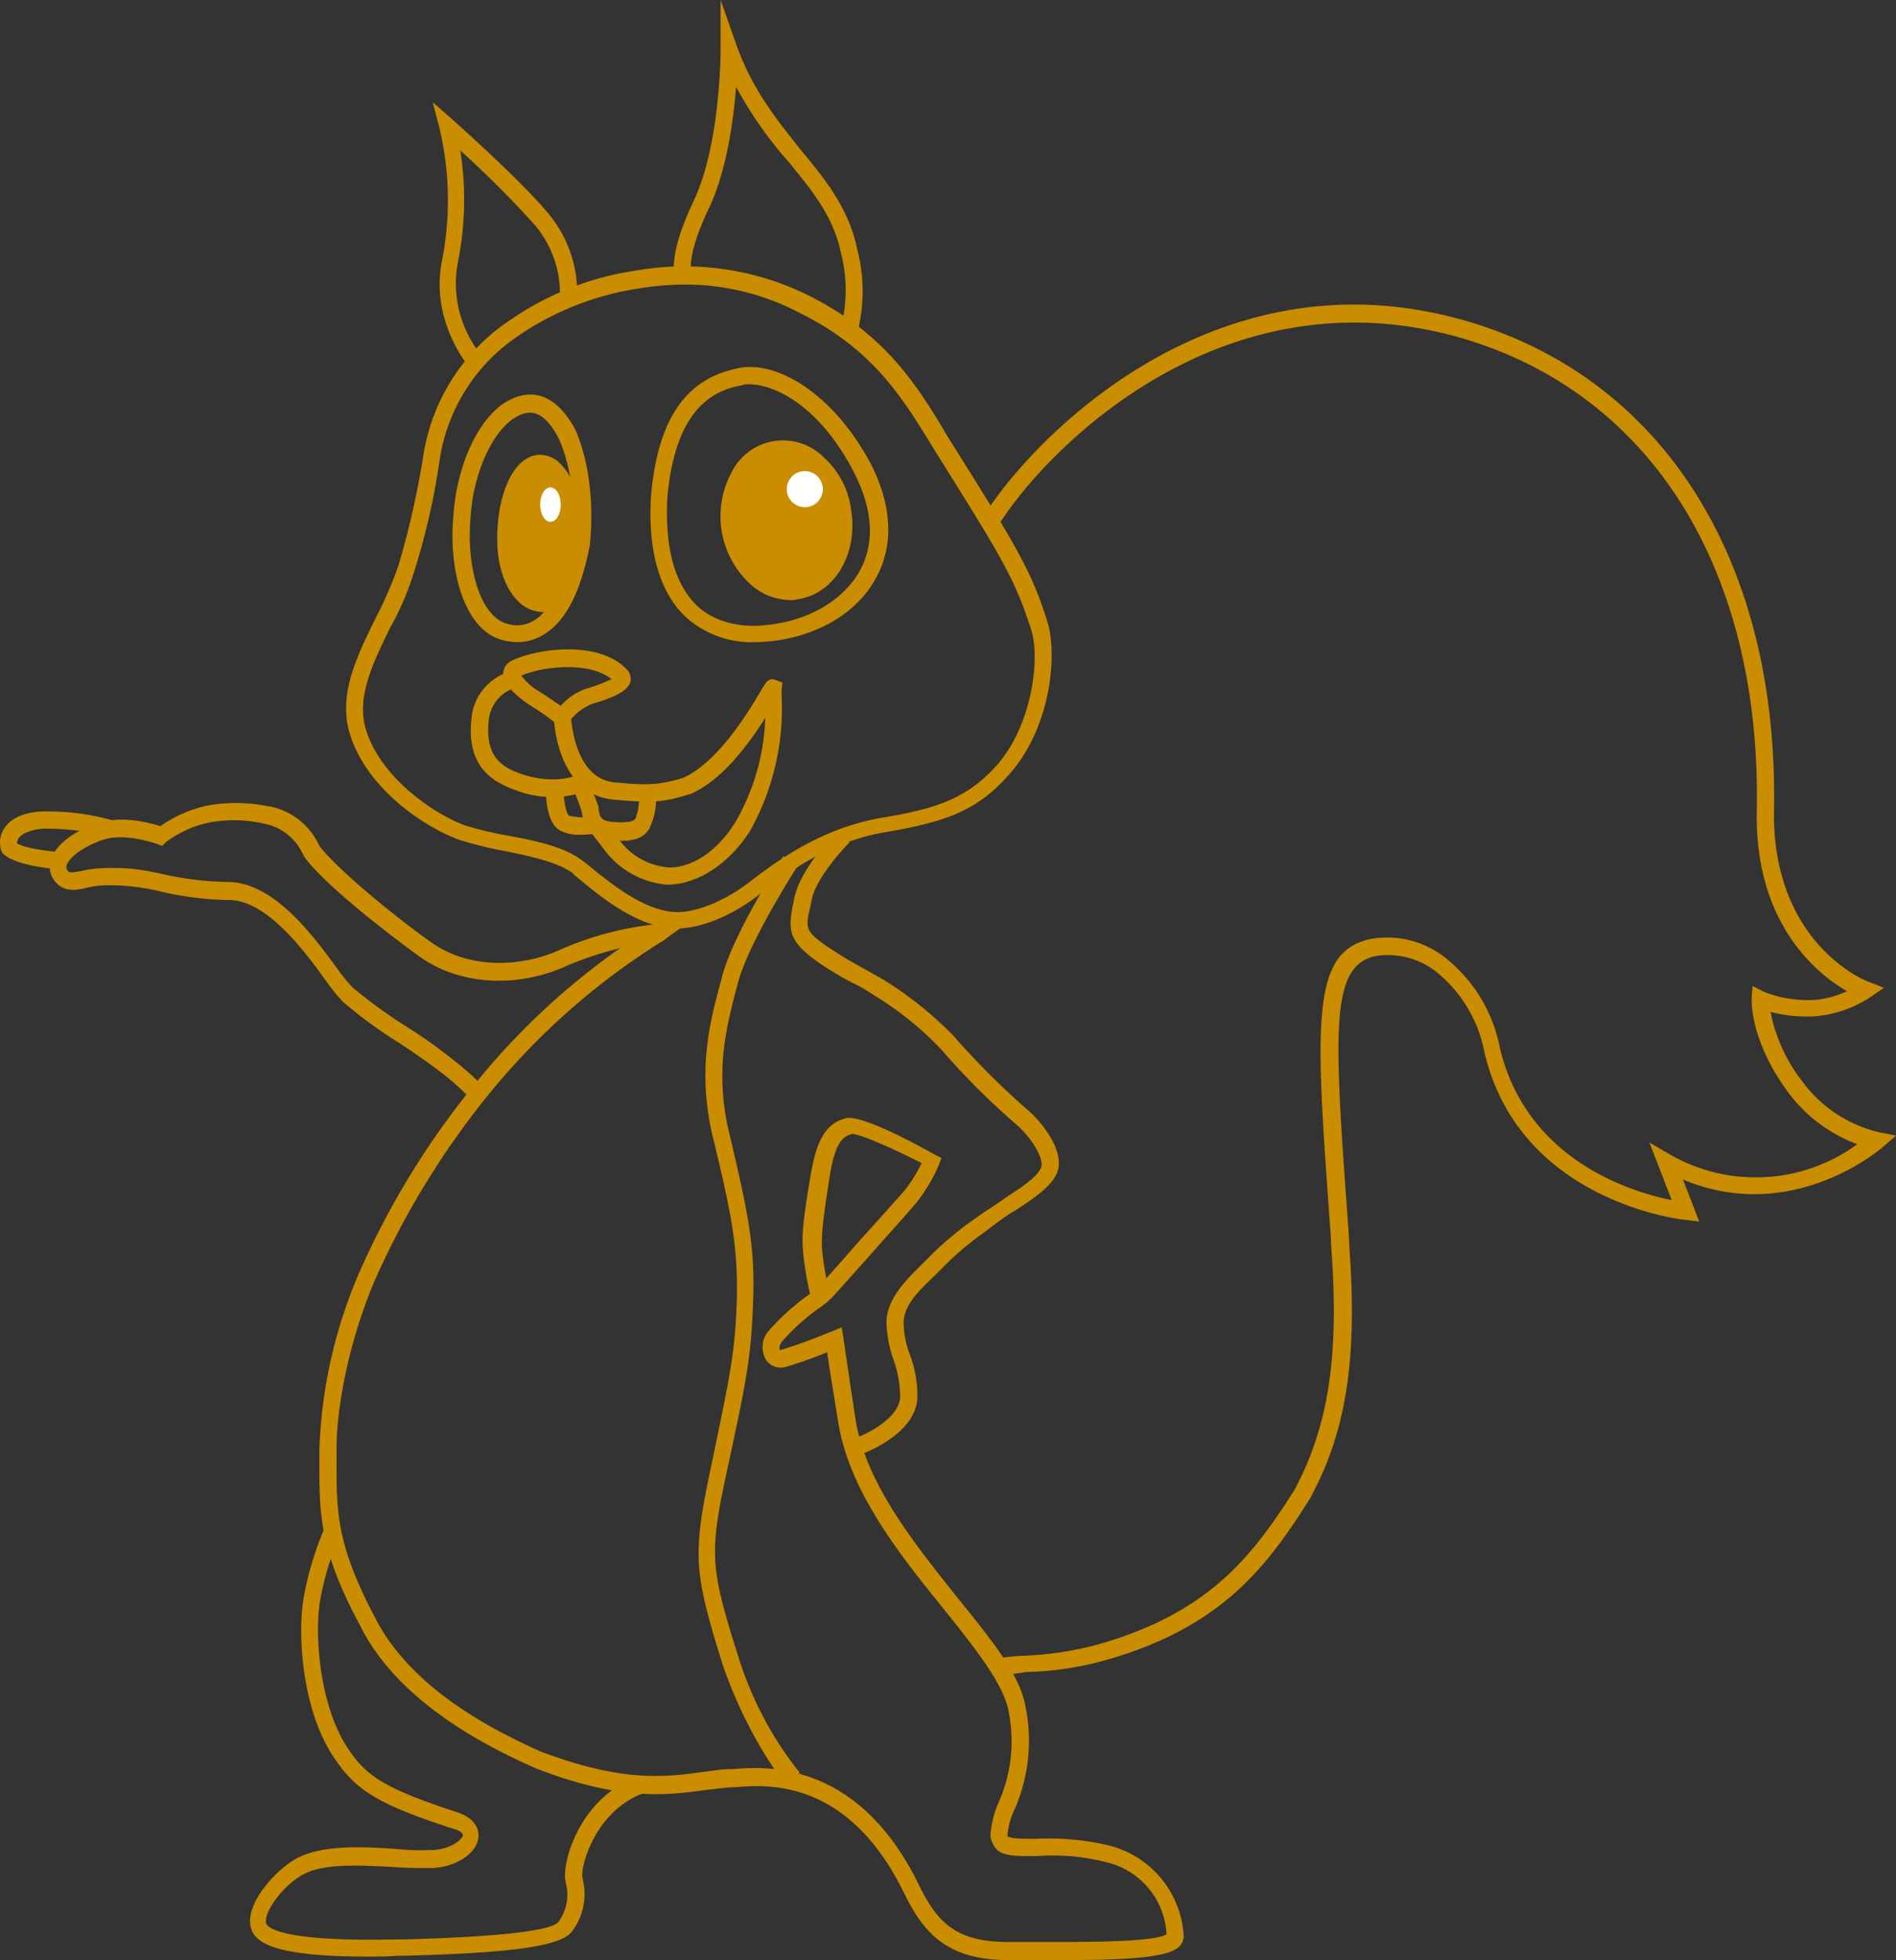 <?xml version="1.0" encoding="UTF-8"?> <svg xmlns="http://www.w3.org/2000/svg" width="220.669" height="228" viewBox="0 0 220.669 228"><rect x="0" y="0" width="220.669" height="228" fill="#333333" stroke="none"/><g id="Gruppe_186" data-name="Gruppe 186" transform="translate(-1278.131 -799)"><path id="Pfad_2692" data-name="Pfad 2692" d="M88.8,113.5c-4.6,0-9-3.7-12-6.2l-.3-.3c-1.7-1.2-4.8-1.9-7.8-2.5a45.764,45.764,0,0,1-5.3-1.3c-4.1-1.5-10.9-6-12.8-12.5-1.3-4.5.9-8.9,3-13.2a46.668,46.668,0,0,0,2.7-6.2,100.5,100.5,0,0,0,2.9-12.8,23.161,23.161,0,0,1,10-15.7A34.506,34.506,0,0,1,83.8,37a32.585,32.585,0,0,1,20.3,2.9c8.9,4.5,12.5,10.3,16.2,16.5l1.5,2.4c6.7,10.7,8.2,13.3,10,18.9,1.3,4,.4,12.9-4.8,18.3-3.6,4-7.6,5.2-14,6.3-6,1-10.7,4.1-14.5,7.1C94.6,112.5,90.9,113.5,88.8,113.5Zm.7-74.9a34.084,34.084,0,0,0-5.5.5,33.728,33.728,0,0,0-13.8,5.5A21.127,21.127,0,0,0,61.1,59a81.5,81.5,0,0,1-3,13.1,33.565,33.565,0,0,1-2.8,6.5c-2,4.1-3.9,8-2.8,11.7,1.7,5.7,8,9.9,11.5,11.2a41.05,41.05,0,0,0,5,1.2c3.3.6,6.6,1.3,8.7,2.9l.4.3c2.6,2.1,6.8,5.7,10.7,5.7,1.8,0,5-.9,8.5-3.6,4-3.1,8.9-6.3,15.4-7.4,6.1-1,9.6-2.2,12.9-5.7,4.4-4.6,5.5-12.8,4.3-16.3-1.8-5.5-3.1-7.8-9.8-18.5l-1.5-2.4c-3.6-5.9-7-11.5-15.4-15.7A28.671,28.671,0,0,0,89.5,38.6Z" transform="translate(1268.2 793.5)" fill="#ca8d00"></path><path id="Pfad_2693" data-name="Pfad 2693" d="M97.7,80.2A11.468,11.468,0,0,1,90,77.5c-3.2-2.8-4.7-7.7-4.3-14.3C86.7,51.5,92,49.1,96,48.3c4.2-.8,10.7,2.7,15.2,11,3.2,6.2,2.2,10.7.7,13.4-2.2,4.1-6.8,6.8-12.3,7.4C99.3,80.1,98.6,80.2,97.7,80.2Zm-.6-30a1.95,1.95,0,0,0-.8.1c-2.3.5-7.7,1.6-8.7,13.1-.3,6,.9,10.2,3.6,12.7,3.3,2.9,7.9,2.1,7.9,2.1h.1c4.9-.5,8.9-2.9,10.8-6.3,1.8-3.3,1.5-7.2-.7-11.5C105.3,52.7,100.1,50.2,97.1,50.2Z" transform="translate(1268.2 793.5)" fill="#ca8d00"></path><path id="Pfad_2694" data-name="Pfad 2694" d="M70.1,80.2a7.719,7.719,0,0,1-1.5-.2c-4.6-1-6.5-8.1-5.9-14.5.4-6.1,3.1-11.8,6.6-13.5,2-1,5-1.3,7.6,3.5,2.6,6,1.7,12.9,1.7,13.2v.1c-1,5.3-2.7,8.8-5.2,10.4A6.031,6.031,0,0,1,70.1,80.2Zm1.5-26.7a3.255,3.255,0,0,0-1.4.4c-2.8,1.4-5.2,6.5-5.5,11.8-.5,5.5,1,11.6,4.4,12.4a3.743,3.743,0,0,0,3.1-.5c1.4-.9,3.2-3.2,4.3-9,.1-.4.8-6.8-1.5-12C73.8,54.2,72.6,53.5,71.6,53.5Z" transform="translate(1268.2 793.5)" fill="#ca8d00"></path><path id="Pfad_2695" data-name="Pfad 2695" d="M109,64.9a9.733,9.733,0,0,0-3.1-6.1,6.682,6.682,0,0,0-10.8,1.6A10.728,10.728,0,0,0,97,73.2a7,7,0,0,0,4.9,2.1,2.769,2.769,0,0,0,.9-.1C107,74.6,109.8,70,109,64.9Z" transform="translate(1268.2 793.5)" fill="#ca8d00"></path><path id="Pfad_2696" data-name="Pfad 2696" d="M109.6,44.6l-1.9-.6a17.422,17.422,0,0,0,.1-9.1c-.9-4.3-3.4-7.3-6.2-10.7a46.2,46.2,0,0,1-6-8.6c-.3,3.9-1.1,9.7-3.1,14-2.8,5.8-2.1,7.7-2.1,7.7l-1.7,1c-.3-.5-1.2-2.8,2-9.5,3.1-6.6,3.1-17.4,3.1-17.5V5.5l1.9,5.4c1.9,5.2,4.7,8.6,7.4,12,2.9,3.5,5.6,6.8,6.6,11.6A19.089,19.089,0,0,1,109.6,44.6Z" transform="translate(1268.2 793.5)" fill="#ca8d00"></path><path id="Pfad_2697" data-name="Pfad 2697" d="M64.7,48.4c-.2-.2-4.8-5.6-3.3-12.7a36.275,36.275,0,0,0-.3-15.2l-.8-3.1,2.4,2.1c.3.3,7.9,7,11.1,10.9a14.417,14.417,0,0,1,3.3,9.8l-2-.2a12.349,12.349,0,0,0-2.9-8.3A119.005,119.005,0,0,0,63.5,23a36.5,36.5,0,0,1-.3,13.1A13.261,13.261,0,0,0,66.1,47Z" transform="translate(1268.2 793.5)" fill="#ca8d00"></path><path id="Pfad_2698" data-name="Pfad 2698" d="M109.8,174.8l-.6-1.9c1.5-.5,5.4-2.4,5.5-4.9a13.172,13.172,0,0,0-.8-4.4,14.234,14.234,0,0,1-.8-4.5c.2-2.7,2.3-4.7,4.1-6.5l1.1-1.1a37.165,37.165,0,0,1,5.2-4.3c.5-.4,1-.7,1.6-1.1s1.2-.8,1.9-1.3c1.7-1.1,3.7-2.4,4.1-3.5.4-1-1.2-3.6-3-5.1a83.459,83.459,0,0,1-8.6-8.6,37.853,37.853,0,0,0-7.8-6.3,21.409,21.409,0,0,0-2.8-1.6,38.459,38.459,0,0,1-3.8-2.3c-3.5-2.5-3.4-3.8-2.9-6.6.1-.3.1-.6.2-.9.7-3.4,4.8-7.6,5-7.8l1.4,1.4c-1.1,1.1-4,4.4-4.4,6.7-.1.3-.1.7-.2.9-.5,2.3-.6,2.7,2,4.5,1.5,1,2.5,1.6,3.6,2.2.9.5,1.8,1,3,1.7a41.679,41.679,0,0,1,8.2,6.6,90.953,90.953,0,0,0,8.4,8.4c1.6,1.3,4.5,4.8,3.6,7.3-.6,1.7-2.9,3.2-4.9,4.5a14.036,14.036,0,0,0-1.8,1.2c-.6.4-1.1.8-1.6,1.2a34.252,34.252,0,0,0-4.9,4.1l-1.2,1.2c-1.7,1.6-3.4,3.3-3.5,5.2a10.583,10.583,0,0,0,.7,3.8,13.638,13.638,0,0,1,.9,5.1C116.5,172.5,110.1,174.7,109.8,174.8Z" transform="translate(1268.2 793.5)" fill="#ca8d00"></path><path id="Pfad_2699" data-name="Pfad 2699" d="M89.7,111.9" transform="translate(1268.2 793.5)" fill="none" stroke="#ca8c00" stroke-miterlimit="10" stroke-width="2"></path><path id="Pfad_2700" data-name="Pfad 2700" d="M52.8,233.1c-11.3,0-13.3-1.7-13.7-3.5-.6-2.7,3-6.8,5.7-8.1,3-1.4,7.5-1.2,11.5-.9a28.253,28.253,0,0,0,4,.1c2.1-.1,3.4-1.2,3.5-1.7,0-.3-.4-.6-1.2-.8-9-2.9-11.3-4.6-13.7-8.1-3.8-5.5-4.4-14.4-3.6-18.9a37.542,37.542,0,0,1,2.3-7.7l1.8.8a33.827,33.827,0,0,0-2.2,7.3c-.7,4-.1,12.4,3.3,17.4,2.1,3.1,4.1,4.5,12.6,7.3,2.5.8,2.6,2.4,2.5,3-.2,1.8-2.6,3.4-5.4,3.5-1.2,0-2.7,0-4.2-.1-3.6-.2-8-.5-10.5.7s-4.9,4.5-4.6,5.8c.1.4,1.2,2.2,15.2,1.9H57c11-.3,17-1,17.9-2a5.362,5.362,0,0,0,.9-4.5l-.1-.6c-.2-2.5,2-9.5,8.4-11.8l.7,1.9c-5.2,1.9-7.2,7.8-7.1,9.7l.1.5a7.161,7.161,0,0,1-1.4,6c-1.6,1.8-8.5,2.4-19.3,2.7h-.9C55.1,233.1,53.9,233.1,52.8,233.1Z" transform="translate(1268.2 793.5)" fill="#ca8d00"></path><path id="Pfad_2701" data-name="Pfad 2701" d="M126.6,200.4l-.4-2a21.645,21.645,0,0,1,2.9-.3,38.815,38.815,0,0,0,8.6-1.3c13-3.7,18-10.3,22.9-18,3.9-7.3,5.2-15.4,4.3-27.8l-.1-2c-1.8-24.6-2.4-32.9,4.8-34.3a10.946,10.946,0,0,1,8.9,2.5,17.64,17.64,0,0,1,6,10.2c3.1,13.1,15.4,16.8,20,17.7l-2.6-6.7,2.4,1.4a20.042,20.042,0,0,0,21.8-1.2,17.664,17.664,0,0,1-8.1-6.1c-4.4-6-4.2-10.6-4.2-10.8l.1-1.5,1.4.7a13.774,13.774,0,0,0,6,.9,11.013,11.013,0,0,0,3.6-1c-3.5-2-10.8-7.9-10.5-21.1.5-28.2-12.5-48.7-34.8-55-27.7-7.7-47.9,13.1-53.4,21.8l-1.7-1.1c5.7-9,26.7-30.8,55.6-22.7,23.2,6.5,36.8,27.8,36.3,56.9-.3,15.8,10.9,20.1,11,20.1l1.8.7-1.6,1.1a13.92,13.92,0,0,1-6.2,2.2,16.131,16.131,0,0,1-5.4-.5,19,19,0,0,0,3.7,8.1,15.465,15.465,0,0,0,8.9,5.9l2,.4-1.5,1.3c-.1.1-10.5,9.2-23.3,3.8l1.9,4.9-1.6-.2c-.2,0-19.3-2-23.4-19.5a15.761,15.761,0,0,0-5.3-9.1,9.085,9.085,0,0,0-7.3-2.1c-5.5,1.1-4.9,8.9-3.2,32.2l.1,2c.9,12.8-.4,21.2-4.6,28.9-5.1,8.1-10.4,15.1-24.1,18.9a37.457,37.457,0,0,1-9,1.3C128.1,200.2,127.2,200.3,126.6,200.4Z" transform="translate(1268.2 793.5)" fill="#ca8d00"></path><path id="Pfad_2702" data-name="Pfad 2702" d="M102.3,213.6a1.791,1.791,0,0,1-.7-.5h-.1c-1.7-1.7-5.5-7.9-7.6-14.4-3.3-10.7-3.4-12.4-1-23.6,2.1-10.1,2.6-12.4,2.8-18.8.1-6.1-.8-10.2-2.6-17.7l-.1-.4c-2-8-.5-13.7.9-18.8,1.2-5.1,7-14,7.2-14.3l1.7,1.1c-.1.1-5.8,9-7,13.7-1.3,4.9-2.8,10.3-.9,17.8l.1.4c1.7,7.4,2.8,11.8,2.6,18.2-.2,6.5-.6,8.9-2.8,19.1-2.3,10.6-2.4,11.9,1,22.6a41.167,41.167,0,0,0,7.2,13.7l-.7.7h0l.8-.6.1,1.1Z" transform="translate(1268.2 793.5)" fill="#ca8d00"></path><circle id="Ellipse_67" data-name="Ellipse 67" cx="2.1" cy="2.1" r="2.1" transform="translate(1369.7 853.8)" fill="#fff"></circle><g id="Gruppe_181" data-name="Gruppe 181" transform="translate(1268.2 793.5)"><path id="Pfad_2703" data-name="Pfad 2703" d="M75.2,59.5a3.36,3.36,0,0,0-2.4-1.1c-2.9,0-5,4.2-5,9.8,0,3.1.9,5.7,2.4,7.2a4.1,4.1,0,0,0,3,1.3h0c3,0,4.8-3.2,4.7-8.5C77.9,64.4,76.8,61.1,75.2,59.5Z" fill="#ca8d00"></path><path id="Pfad_2704" data-name="Pfad 2704" d="M67.8,68.2Z" fill="#ca8d00"></path></g><g id="Gruppe_182" data-name="Gruppe 182" transform="translate(1268.2 793.5)"><path id="Pfad_2705" data-name="Pfad 2705" d="M75.5,90.4l-.8-.7a27.918,27.918,0,0,0-3-2.1c-1.5-1-3.2-2.4-3.2-3.8a1.693,1.693,0,0,1,.9-1.4h0c3-1.5,10.4-2.5,13.6,1.1a1.592,1.592,0,0,1,.3,1.3c-.3,1-1.5,1.7-4.5,2.6a6.236,6.236,0,0,0-2.6,2Zm-4.9-6.3A7.607,7.607,0,0,0,72.8,86c1.1.7,1.9,1.3,2.4,1.6a6.864,6.864,0,0,1,3-2,20.185,20.185,0,0,0,2.9-1.1C78.5,82.4,73.1,83,70.6,84.1Z" fill="#ca8d00"></path><path id="Pfad_2706" data-name="Pfad 2706" d="M87.7,108.4h-.2a10.175,10.175,0,0,1-7.2-4c-1.6-2.1-1.9-2.5-1.9-2.5l1.4-1.4c.2.2,1,1.2,2.2,2.7a7.95,7.95,0,0,0,5.7,3.2c2.2.1,5.4-1.3,7.9-5.4A25.936,25.936,0,0,0,99,89c-1.9,3-5,7.3-8.8,8.9h-.1c-3.1,1-4.5,1-8.9.6-6.4-.7-6.8-9.1-6.8-9.5l2-.1c0,.1.3,7.1,5,7.6,4.1.4,5.2.3,8-.5,4.1-1.8,7.7-7.8,9-10,.7-1.2,1-1.7,1.8-1.4l.8.3-.1.9v.6a29.214,29.214,0,0,1-3.7,15.8C94.3,106.7,90.4,108.4,87.7,108.4Z" fill="#ca8d00"></path><path id="Pfad_2707" data-name="Pfad 2707" d="M82.3,103.3a7.084,7.084,0,0,1-1.4-.1c-2.7-.3-3-1.9-3.2-2.9,0-.2-.1-.3-.1-.5a19.684,19.684,0,0,0-.7-1.9,11.791,11.791,0,0,1-7-.5c-2.5-.9-5.7-2.6-5.1-8.2a6.2,6.2,0,0,1,4.6-5.6l.5,1.9-.2-1,.2,1a4.417,4.417,0,0,0-3.1,3.9c-.4,4.1,1.5,5.3,3.7,6.1,3.8,1.3,6.3.3,6.4.2l.8-.4.5.8a22.543,22.543,0,0,1,1.3,3,1.268,1.268,0,0,1,.1.6c.2,1,.3,1.2,1.5,1.4,2.3.2,2.7-.2,2.8-.4a6.122,6.122,0,0,0,.4-2.4l2,.1a8.016,8.016,0,0,1-.8,3.5C84.9,102.9,83.9,103.3,82.3,103.3Z" fill="#ca8d00"></path><path id="Pfad_2708" data-name="Pfad 2708" d="M77.6,102.6a4.869,4.869,0,0,1-2.5-.5c-1.6-.9-1.7-4.2-1.6-5.2l2,.1c0,1.5.3,3.2.7,3.4a8.907,8.907,0,0,0,3,.1l.2,2C79,102.5,78.3,102.6,77.6,102.6Z" fill="#ca8d00"></path></g><ellipse id="Ellipse_68" data-name="Ellipse 68" cx="1.2" cy="2" rx="1.2" ry="2" transform="translate(1341 855.7)" fill="#fff"></ellipse><g id="Gruppe_183" data-name="Gruppe 183" transform="translate(1268.2 793.5)"><path id="Pfad_2709" data-name="Pfad 2709" d="M16.4,106.6c-4.6-.5-5.6-1.4-6-1.7l-.2-.2-.1-.2a2.983,2.983,0,0,1,.3-2.6c.5-.8,1.6-1.8,4.2-2a28.225,28.225,0,0,1,8.7,1.1l-.5,1.9a28.025,28.025,0,0,0-8-1c-1.8.2-2.5.8-2.7,1.1a1.421,1.421,0,0,0-.2.6c.5.3,1.7.7,4.7,1Z" fill="#ca8d00"></path></g><g id="Gruppe_185" data-name="Gruppe 185" transform="translate(1268.2 793.5)"><g id="Gruppe_184" data-name="Gruppe 184"><path id="Pfad_2710" data-name="Pfad 2710" d="M33.8,97.9" fill="#fff" stroke="#ca8c00" stroke-miterlimit="10" stroke-width="2"></path></g><path id="Pfad_2711" data-name="Pfad 2711" d="M33.8,97.9" fill="#fff" stroke="#ca8c00" stroke-miterlimit="10" stroke-width="2"></path></g><path id="Pfad_2712" data-name="Pfad 2712" d="M28.9,102.2" transform="translate(1268.2 793.5)" fill="none" stroke="#ca8c00" stroke-miterlimit="10" stroke-width="2"></path><path id="Pfad_2717" data-name="Pfad 2717" d="M134,233.5h-6.7c-7,0-9.8-3-12.1-7.7-6.6-13.6-16.2-12.7-19.8-12.4h-.5l-2.7.3c-4.4.6-9.9,1.4-19.9-2.5-10.3-4.5-17.2-10.1-20.4-16.5-4.8-8.9-4.8-13.1-4.8-19v-1.5a56.617,56.617,0,0,1,4.7-20.8,94.939,94.939,0,0,1,13-21.3,82.723,82.723,0,0,1,21.4-19l1.1,1.7a82.21,82.21,0,0,0-20.9,18.5,96.587,96.587,0,0,0-12.7,20.8c-2.8,6.4-4.6,14.3-4.6,20v1.5c0,5.8,0,9.6,4.5,18.1,3.1,6.1,9.6,11.3,19.4,15.6,9.6,3.6,14.5,2.9,18.9,2.3,1-.1,1.9-.3,2.8-.3h.4c3.6-.3,14.6-1.3,21.8,13.5,2.1,4.3,4.3,6.6,10.3,6.6h3c4.6,0,14,.1,15.5-.9a9.079,9.079,0,0,0-7.1-8.4,24.913,24.913,0,0,0-7.9-.7c-2.2,0-3.9.1-4.8-.8a2.928,2.928,0,0,1-.7-1.6,11.651,11.651,0,0,1,.9-3.7,17.523,17.523,0,0,0,1.2-10.8c-.6-3.2-4-7.4-7.5-11.8-5.2-6.4-11-13.7-12.3-21.7-.7-4.3-1.1-6.8-1.3-8.2a49.373,49.373,0,0,1-4.8,1.7,2.039,2.039,0,0,1-2.3-.8,2.906,2.906,0,0,1,.3-3.4,27.885,27.885,0,0,1,4.8-4.3,38.491,38.491,0,0,1-.8-4.9c-.2-2.1.1-4.3.9-9,.7-4.1,1.8-5.9,4-6.5,1.4-.5,6.5,2,10.4,4.2l.8.4-.3.8a18.584,18.584,0,0,1-2.7,4.5c-.9,1.1-3.2,3.6-5.3,6-1.8,2-3.5,3.9-4.4,4.9a10.607,10.607,0,0,1-1.3,1.1,24.749,24.749,0,0,0-4.5,4c-.4.5-.4.9-.3,1a.138.138,0,0,0,.2,0c3-.9,5.7-2.1,5.8-2.1l1.2-.5.2,1.3s.3,2.1,1.4,9.4c1.2,7.5,6.9,14.5,11.9,20.8,3.9,4.8,7.3,9,7.9,12.7A19.807,19.807,0,0,1,128,216a8.508,8.508,0,0,0-.8,2.9v.2c.3.3,2,.3,3.4.3a30.163,30.163,0,0,1,8.5.8,11.536,11.536,0,0,1,8.6,10.5,1.733,1.733,0,0,1-.5,1.2C146.1,233.1,142,233.5,134,233.5Zm-24.9-96.1h0c-.9.3-1.9.6-2.6,4.9-.7,4.5-1,6.7-.9,8.5.1,1,.3,2.4.5,3.4,1-1.1,2.4-2.7,3.8-4.3,2.2-2.4,4.4-4.9,5.3-5.9a17.772,17.772,0,0,0,2-3.2C113.9,139.1,110,137.4,109.1,137.4Z" transform="translate(1268.2 793.5)" fill="#ca8d00"></path><path id="Pfad_2718" data-name="Pfad 2718" d="M64.7,133.3a32.616,32.616,0,0,0-3.1-2.8c-1.4-1.1-3.4-2.5-5.4-3.8a53.557,53.557,0,0,1-6.4-4.7,26.42,26.42,0,0,1-2-2.5c-2.5-3.5-6.8-9.2-11.1-9.3a37.568,37.568,0,0,1-8.9-1.2h-.1a23.946,23.946,0,0,0-5.9-.5,10.793,10.793,0,0,0-1.9.3c-1.3.3-2.8.5-3.8-1.1a2.648,2.648,0,0,1-.2-2.3c.7-2,3.3-3.5,5.4-4.1,2.7-1,6-.1,7.3.3a15.079,15.079,0,0,1,5.5-2.4,18.814,18.814,0,0,1,7.1.1h.1a8.043,8.043,0,0,1,5.8,4.6c1.9,2.5,8.2,7.8,13,11.2,4,2.9,10,3.2,15.2.8A37.034,37.034,0,0,1,86.4,113l1.9-1.4,1.2,1.6L87,115h-.3A38.468,38.468,0,0,0,76,117.8c-5.8,2.7-12.6,2.3-17.2-1-4.3-3.1-11.4-8.7-13.5-11.7l-.1-.2a6.265,6.265,0,0,0-4.6-3.6,15.345,15.345,0,0,0-6.4-.1,12.475,12.475,0,0,0-5,2.3l-.4.4-.5-.2s-3.8-1.4-6.4-.5c-2.1.7-3.8,1.9-4.2,2.9a.781.781,0,0,0,0,.5c.2.4.3.5,1.8.2a11.76,11.76,0,0,1,2.1-.3,23.371,23.371,0,0,1,6.4.5h.1a37.424,37.424,0,0,0,8.5,1.1c5.3.1,9.9,6.4,12.6,10.1a19.288,19.288,0,0,0,1.8,2.2,60,60,0,0,0,6.2,4.5,56.918,56.918,0,0,1,5.5,3.9c2.8,2.2,3.4,3.1,3.5,3.3Z" transform="translate(1268.2 793.5)" fill="#ca8d00"></path><path id="Pfad_2719" data-name="Pfad 2719" d="M213.7,117.9" transform="translate(1268.2 793.5)" fill="none" stroke="#ca8c00" stroke-miterlimit="10" stroke-width="2"></path></g></svg> 